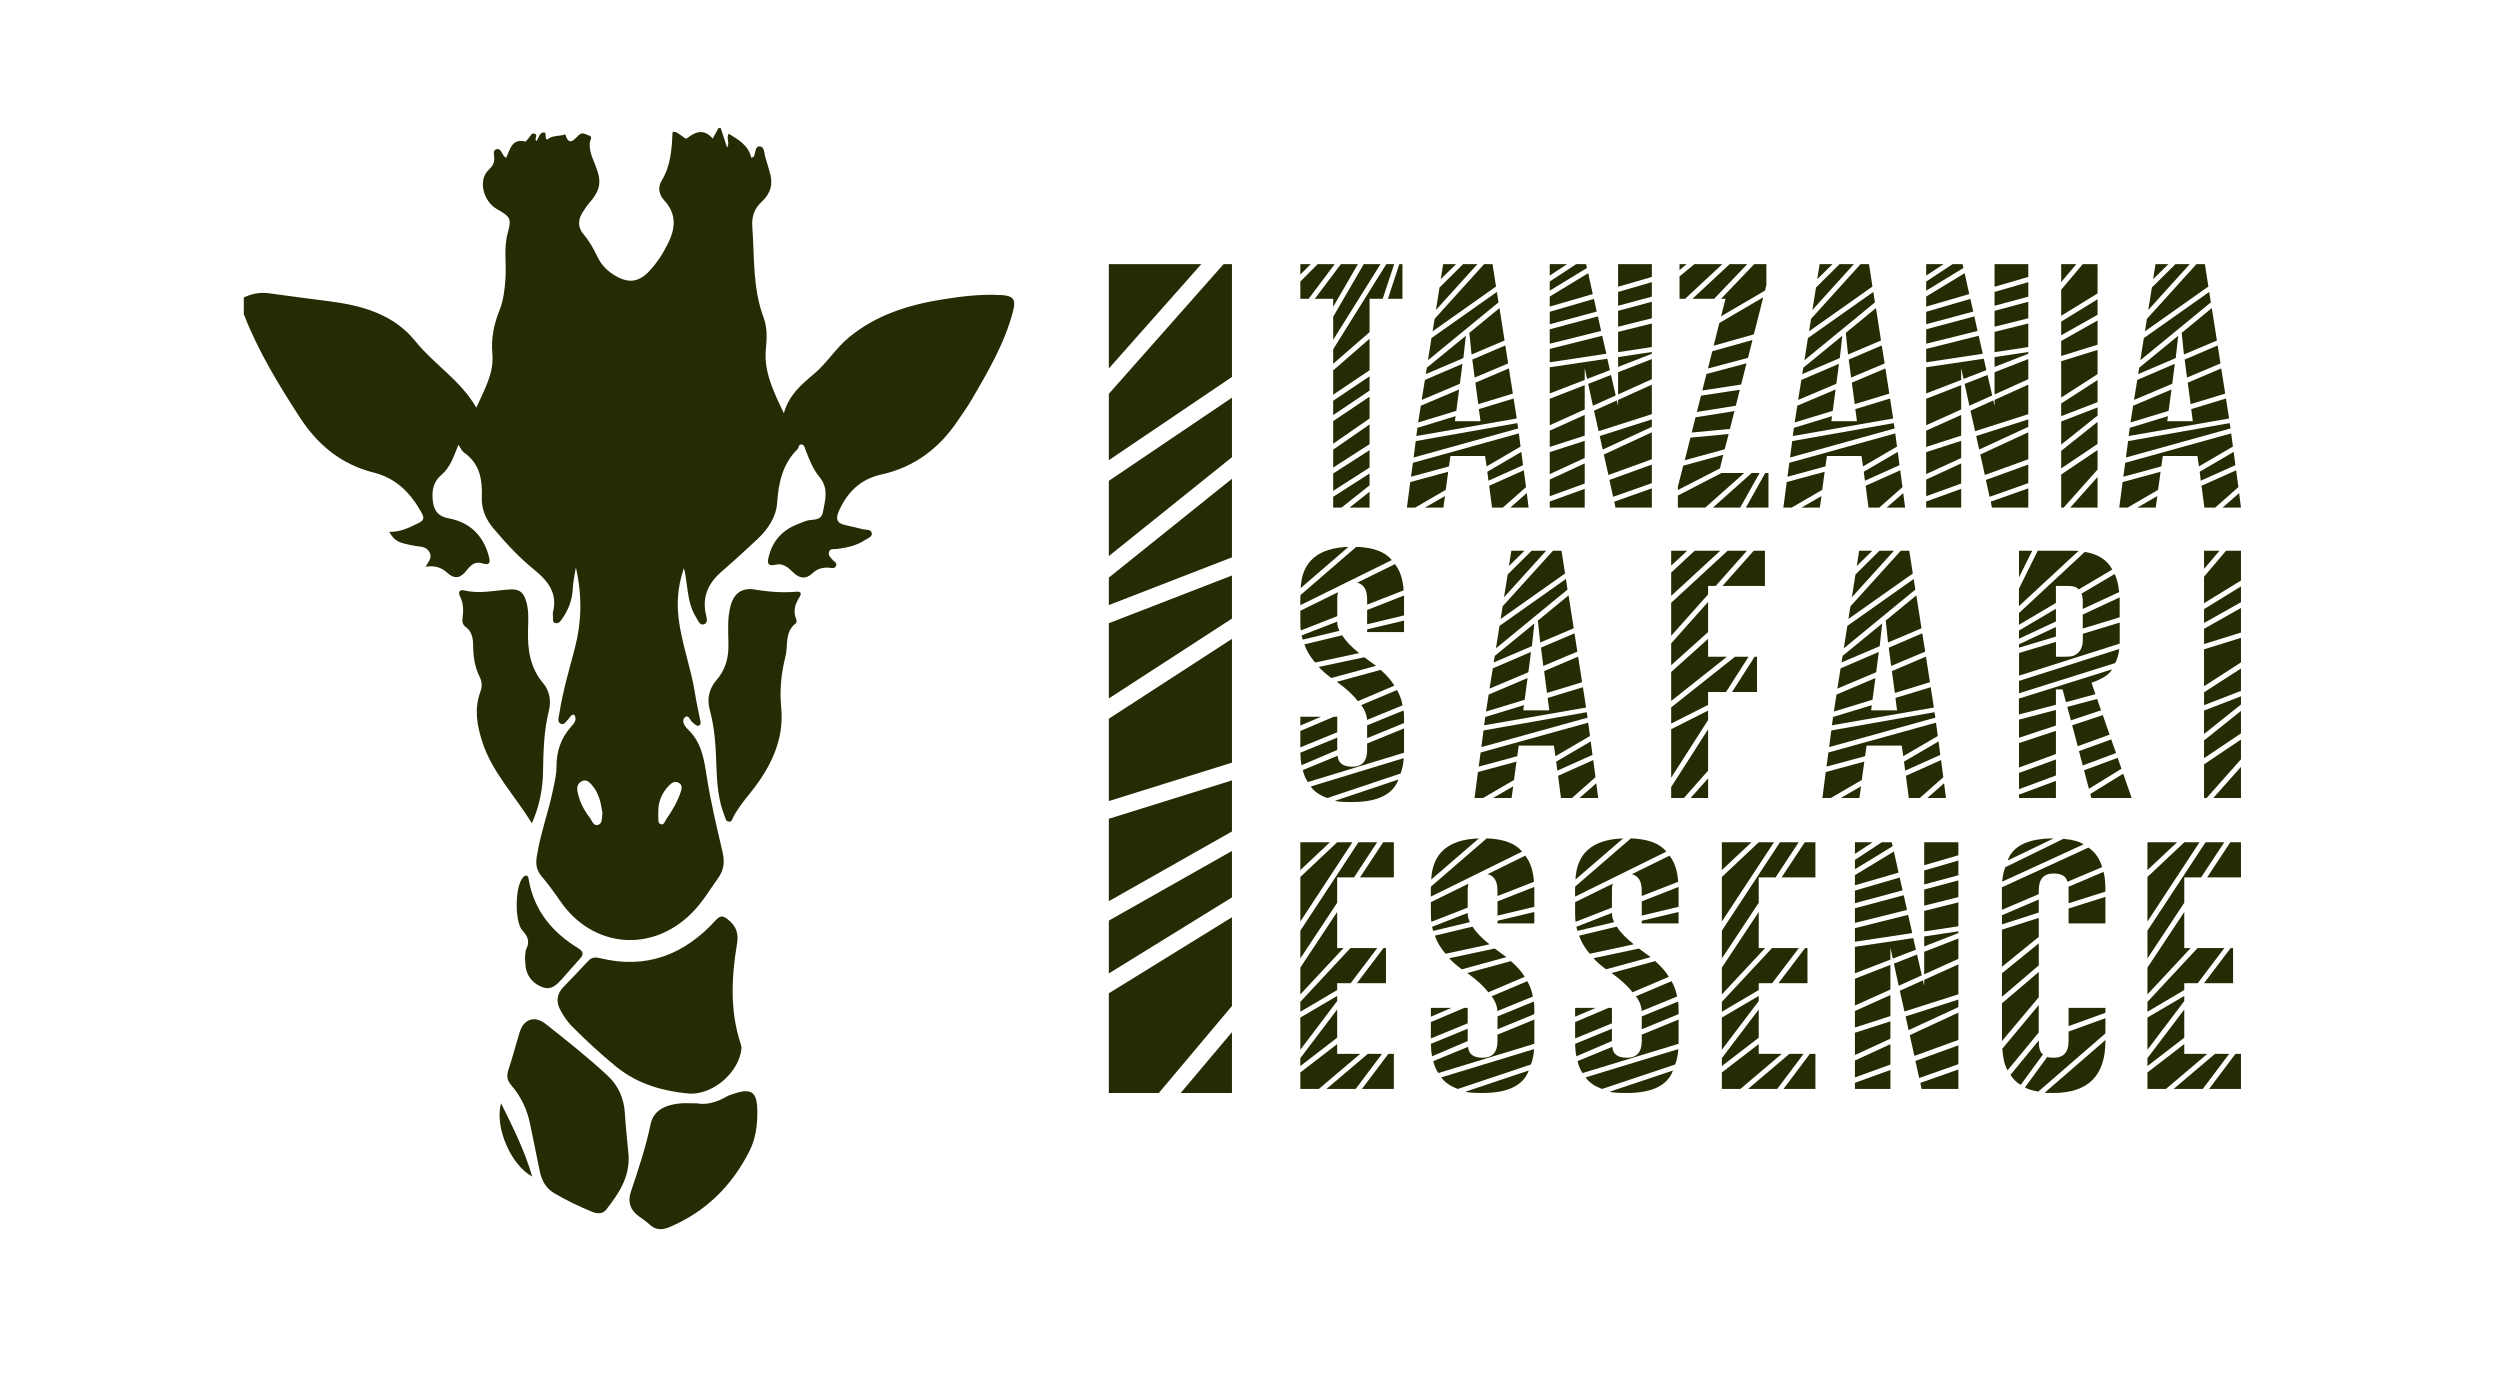 <?xml version="1.0" encoding="UTF-8"?>
<svg id="Layer_1" data-name="Layer 1" xmlns="http://www.w3.org/2000/svg" viewBox="0 0 503.12 277.37">
  <defs>
    <style>
      .cls-1 {
        fill: #242c03;
      }
    </style>
  </defs>
  <polygon class="cls-1" points="223.15 219.96 233.21 219.96 247.93 202.45 247.93 184.59 223.15 199.9 223.15 219.96"/>
  <polygon class="cls-1" points="223.15 195.9 247.93 180.6 247.93 171.25 223.15 185.27 223.15 195.9"/>
  <polygon class="cls-1" points="223.15 53.16 223.15 74.16 241.76 53.16 223.15 53.16"/>
  <polygon class="cls-1" points="223.15 181.36 247.93 167.33 247.93 157.05 223.15 164.78 223.15 181.36"/>
  <polygon class="cls-1" points="247.93 219.96 247.93 207.72 237.61 219.96 247.93 219.96"/>
  <polygon class="cls-1" points="223.15 121.77 247.93 112.16 247.93 96.35 223.15 116.24 223.15 121.77"/>
  <polygon class="cls-1" points="223.15 79.26 223.15 92.61 247.93 75.86 247.93 53.16 246.24 53.16 223.15 79.26"/>
  <polygon class="cls-1" points="223.15 111.91 247.93 92.01 247.93 80.03 223.15 96.77 223.15 111.91"/>
  <polygon class="cls-1" points="223.15 140.56 247.93 124.49 247.93 115.82 223.15 125.42 223.15 140.56"/>
  <polygon class="cls-1" points="223.15 161.21 247.93 153.48 247.93 128.57 223.15 144.64 223.15 161.21"/>
  <polygon class="cls-1" points="275.62 85.42 268.3 90.49 268.3 94.09 275.62 89.39 275.62 85.42"/>
  <polygon class="cls-1" points="275.62 79.83 268.3 84.75 268.3 89.29 275.62 84.22 275.62 79.83"/>
  <polygon class="cls-1" points="275.62 90.59 268.3 95.29 268.3 98.78 275.62 94.09 275.62 90.59"/>
  <polygon class="cls-1" points="268.3 73.21 275.62 66.84 275.62 60.13 278.27 60.13 280.57 53.16 278.99 53.16 268.3 70.29 268.3 73.21"/>
  <polygon class="cls-1" points="275.62 95.29 268.3 99.98 268.3 102.15 269.98 102.15 275.62 97.68 275.62 95.29"/>
  <polygon class="cls-1" points="275.62 98.96 271.6 102.15 275.62 102.15 275.62 98.96"/>
  <polygon class="cls-1" points="275.62 75.73 268.3 80.65 268.3 83.53 275.62 78.61 275.62 75.73"/>
  <polygon class="cls-1" points="268.6 53.16 265.18 53.16 261.69 56.66 261.69 60.13 263.36 60.13 268.6 53.16"/>
  <polygon class="cls-1" points="282.24 60.13 282.24 53.16 281.61 53.16 279.32 60.13 282.24 60.13"/>
  <polygon class="cls-1" points="261.69 53.16 261.69 55.26 263.78 53.16 261.69 53.16"/>
  <polygon class="cls-1" points="268.3 60.13 268.3 61.75 273.27 53.16 269.85 53.16 264.61 60.13 268.3 60.13"/>
  <polygon class="cls-1" points="275.62 68.17 268.3 74.54 268.3 79.43 275.62 74.51 275.62 68.17"/>
  <polygon class="cls-1" points="268.3 68.39 277.82 53.16 274.45 53.16 268.3 63.75 268.3 68.39"/>
  <polygon class="cls-1" points="295 67.57 287.16 73.99 286.93 75.29 294.5 72.06 295 67.57"/>
  <polygon class="cls-1" points="300.37 53.16 298.67 53.16 288.71 64.17 288.31 66.67 301.07 57.66 300.37 53.16"/>
  <polygon class="cls-1" points="293.65 78.38 285.93 81.65 285.43 84.87 285.41 85.02 293.08 82.68 293.65 78.38"/>
  <polygon class="cls-1" points="301.24 58.75 288.08 68.04 287.38 72.49 301.57 60.85 301.24 58.75"/>
  <polygon class="cls-1" points="294.32 73.21 286.76 76.46 286.11 80.48 293.8 77.23 294.32 73.21"/>
  <polygon class="cls-1" points="291.9 91.77 298.87 91.77 299.17 93.86 306.01 89.87 305.66 87.22 284.34 93.14 283.96 95.94 291.6 93.86 291.9 91.77"/>
  <polygon class="cls-1" points="305.36 85.15 284.91 88.77 284.49 92.07 305.54 86.22 305.36 85.15"/>
  <polygon class="cls-1" points="304.61 80.2 297.62 82.33 297.95 84.77 292.8 84.77 292.93 83.75 285.26 86.1 285.03 87.75 305.24 84.22 304.61 80.2"/>
  <polygon class="cls-1" points="307.63 102.15 307.26 99.23 303.94 102.15 307.63 102.15"/>
  <polygon class="cls-1" points="290.8 99.83 286.78 102.15 290.48 102.15 290.8 99.83"/>
  <polygon class="cls-1" points="294.45 53.16 289.7 57.86 288.98 62.38 297.32 53.16 294.45 53.16"/>
  <polygon class="cls-1" points="291.45 94.94 283.81 97.01 283.14 102.15 284.81 102.15 290.95 98.58 291.45 94.94"/>
  <polygon class="cls-1" points="299.54 96.74 306.51 93.61 306.16 90.94 299.32 94.94 299.54 96.74"/>
  <polygon class="cls-1" points="300.27 102.15 302.44 102.15 307.11 98.03 306.66 94.64 299.69 97.76 300.27 102.15"/>
  <polygon class="cls-1" points="290.43 53.16 289.95 56.18 293.03 53.16 290.43 53.16"/>
  <polygon class="cls-1" points="297.5 81.33 304.46 79.21 303.66 74.14 296.92 77.01 297.5 81.33"/>
  <polygon class="cls-1" points="296.15 71.34 302.79 68.52 301.77 62 295.7 66.99 296.15 71.34"/>
  <polygon class="cls-1" points="296.77 75.98 303.51 73.14 302.94 69.52 296.3 72.36 296.77 75.98"/>
  <polygon class="cls-1" points="318.92 77.51 311.88 80.25 311.88 85.57 318.92 82.4 318.92 77.51"/>
  <polygon class="cls-1" points="332.43 60.73 325.64 62.55 325.64 65.75 332.43 64.05 332.43 60.73"/>
  <polygon class="cls-1" points="332.43 65.1 325.64 66.79 325.64 70.87 332.43 69.84 332.43 65.1"/>
  <polygon class="cls-1" points="332.43 56.78 325.64 58.75 325.64 61.53 332.43 59.7 332.43 56.78"/>
  <polygon class="cls-1" points="332.43 72.26 325.64 74.91 325.64 79.38 332.43 76.31 332.43 72.26"/>
  <polygon class="cls-1" points="332.43 70.84 325.64 71.86 325.64 73.84 332.43 71.19 332.43 70.84"/>
  <polygon class="cls-1" points="332.43 87 322.77 91.47 323.69 95.59 332.43 92.42 332.43 87"/>
  <polygon class="cls-1" points="332.43 93.49 323.89 96.59 324.64 99.98 332.43 97.23 332.43 93.49"/>
  <polygon class="cls-1" points="332.43 53.16 325.64 53.16 325.64 57.71 332.43 55.73 332.43 53.16"/>
  <polygon class="cls-1" points="318.92 98.38 311.88 100.93 311.88 102.15 318.92 102.15 318.92 98.38"/>
  <polygon class="cls-1" points="332.43 84.4 321.94 87.75 322.54 90.47 332.43 85.9 332.43 84.4"/>
  <polygon class="cls-1" points="321.72 86.77 332.43 83.35 332.43 77.41 325.64 80.48 325.64 81.68 325.39 80.58 320.79 82.65 321.72 86.77"/>
  <polygon class="cls-1" points="332.43 102.15 332.43 98.28 324.86 100.96 325.11 102.15 332.43 102.15"/>
  <polygon class="cls-1" points="318.92 83.5 311.88 86.67 311.88 89.94 318.92 87.67 318.92 83.5"/>
  <polygon class="cls-1" points="318.92 74.09 319.4 76.26 323.99 74.49 323.47 72.19 311.88 73.91 311.88 79.18 318.92 76.46 318.92 74.09"/>
  <polygon class="cls-1" points="320.57 81.65 325.16 79.58 324.21 75.46 319.62 77.26 320.57 81.65"/>
  <polygon class="cls-1" points="318.92 88.72 311.88 90.99 311.88 95.41 318.92 92.17 318.92 88.72"/>
  <polygon class="cls-1" points="321.57 63.67 311.88 66.27 311.88 69.17 322.22 66.6 321.57 63.67"/>
  <polygon class="cls-1" points="318.92 93.26 311.88 96.51 311.88 99.86 318.92 97.31 318.92 93.26"/>
  <polygon class="cls-1" points="320.77 60.15 311.88 62.75 311.88 65.25 321.34 62.7 320.77 60.15"/>
  <polygon class="cls-1" points="319.2 53.16 317.2 53.16 311.88 56.66 311.88 58.5 319.37 53.93 319.2 53.16"/>
  <polygon class="cls-1" points="311.88 53.16 311.88 55.46 315.37 53.16 311.88 53.16"/>
  <polygon class="cls-1" points="319.62 54.98 311.88 59.68 311.88 61.7 320.54 59.18 319.62 54.98"/>
  <polygon class="cls-1" points="322.44 67.57 311.88 70.22 311.88 72.91 323.27 71.19 322.44 67.57"/>
  <polygon class="cls-1" points="351.36 102.15 355.9 102.15 355.9 95.19 355.25 95.19 351.36 102.15"/>
  <polygon class="cls-1" points="350.13 78.43 342.32 79.63 341.49 82.9 349.34 81.65 350.13 78.43"/>
  <polygon class="cls-1" points="343.72 74.16 351.78 72.01 352.68 68.42 344.59 70.69 343.72 74.16"/>
  <polygon class="cls-1" points="351.01 95.19 346.44 95.19 337.67 99.73 337.67 102.15 343.19 102.15 351.01 95.19"/>
  <polygon class="cls-1" points="339.05 92.62 347.09 90.42 347.89 87.35 340.2 88.07 339.05 92.62"/>
  <polygon class="cls-1" points="349.06 82.73 341.22 83.98 340.45 87.05 348.14 86.32 349.06 82.73"/>
  <polygon class="cls-1" points="354.85 59.83 346.01 65 344.87 69.57 352.96 67.29 354.85 59.83"/>
  <polygon class="cls-1" points="346.61 53.16 341 53.16 338 55.63 338 60.13 339.12 60.13 346.61 53.16"/>
  <polygon class="cls-1" points="338 53.16 338 54.36 339.42 53.16 338 53.16"/>
  <polygon class="cls-1" points="346.81 91.52 338.75 93.71 337.67 97.93 337.67 98.61 346.14 94.26 346.81 91.52"/>
  <polygon class="cls-1" points="350.21 102.15 354.11 95.19 352.53 95.19 344.72 102.15 350.21 102.15"/>
  <polygon class="cls-1" points="347.26 60.13 346.36 63.65 355.2 58.48 355.48 57.38 355.48 53.16 353.03 53.16 346.36 60.13 347.26 60.13"/>
  <polygon class="cls-1" points="344.97 60.13 351.63 53.16 348.09 53.16 340.6 60.13 344.97 60.13"/>
  <polygon class="cls-1" points="351.48 73.11 343.42 75.26 342.59 78.58 350.41 77.38 351.48 73.11"/>
  <polygon class="cls-1" points="380.37 80.2 373.38 82.33 373.71 84.77 368.56 84.77 368.69 83.75 361.02 86.1 360.8 87.75 381 84.22 380.37 80.2"/>
  <polygon class="cls-1" points="381.12 85.15 360.67 88.77 360.25 92.07 381.3 86.22 381.12 85.15"/>
  <polygon class="cls-1" points="367.66 91.77 374.63 91.77 374.93 93.86 381.77 89.87 381.42 87.22 360.1 93.14 359.72 95.94 367.36 93.86 367.66 91.77"/>
  <polygon class="cls-1" points="369.41 78.38 361.7 81.65 361.2 84.87 361.17 85.02 368.84 82.68 369.41 78.38"/>
  <polygon class="cls-1" points="359.57 97.01 358.9 102.15 360.57 102.15 366.72 98.58 367.21 94.94 359.57 97.01"/>
  <polygon class="cls-1" points="370.09 73.21 362.52 76.46 361.87 80.48 369.56 77.23 370.09 73.21"/>
  <polygon class="cls-1" points="366.24 102.15 366.57 99.83 362.55 102.15 366.24 102.15"/>
  <polygon class="cls-1" points="383.4 102.15 383.02 99.23 379.7 102.15 383.4 102.15"/>
  <polygon class="cls-1" points="375.31 96.74 382.27 93.61 381.92 90.94 375.08 94.94 375.31 96.74"/>
  <polygon class="cls-1" points="376.03 102.15 378.2 102.15 382.87 98.03 382.42 94.64 375.46 97.76 376.03 102.15"/>
  <polygon class="cls-1" points="372.53 75.98 379.28 73.14 378.7 69.52 372.06 72.36 372.53 75.98"/>
  <polygon class="cls-1" points="371.91 71.34 378.55 68.52 377.53 62 371.46 66.99 371.91 71.34"/>
  <polygon class="cls-1" points="366.19 53.16 365.72 56.18 368.79 53.16 366.19 53.16"/>
  <polygon class="cls-1" points="373.26 81.33 380.22 79.21 379.43 74.14 372.68 77.01 373.26 81.33"/>
  <polygon class="cls-1" points="370.21 53.16 365.47 57.86 364.74 62.38 373.08 53.16 370.21 53.16"/>
  <polygon class="cls-1" points="376.13 53.16 374.43 53.16 364.47 64.17 364.07 66.67 376.83 57.66 376.13 53.16"/>
  <polygon class="cls-1" points="377 58.75 363.84 68.04 363.14 72.49 377.33 60.85 377 58.75"/>
  <polygon class="cls-1" points="370.76 67.57 362.92 73.99 362.69 75.29 370.26 72.06 370.76 67.57"/>
  <polygon class="cls-1" points="387.64 102.15 394.68 102.15 394.68 98.38 387.64 100.93 387.64 102.15"/>
  <polygon class="cls-1" points="387.64 99.86 394.68 97.31 394.68 93.26 387.64 96.51 387.64 99.86"/>
  <polygon class="cls-1" points="387.64 89.94 394.68 87.67 394.68 83.5 387.64 86.67 387.64 89.94"/>
  <polygon class="cls-1" points="399.98 75.46 395.38 77.26 396.33 81.65 400.93 79.58 399.98 75.46"/>
  <polygon class="cls-1" points="387.64 95.41 394.68 92.17 394.68 88.72 387.64 90.99 387.64 95.41"/>
  <polygon class="cls-1" points="399.23 72.19 387.64 73.91 387.64 79.18 394.68 76.46 394.68 74.09 395.16 76.26 399.75 74.49 399.23 72.19"/>
  <polygon class="cls-1" points="408.19 93.49 399.65 96.59 400.4 99.98 408.19 97.23 408.19 93.49"/>
  <polygon class="cls-1" points="408.19 98.28 400.63 100.96 400.88 102.15 408.19 102.15 408.19 98.28"/>
  <polygon class="cls-1" points="408.19 87 398.53 91.47 399.45 95.59 408.19 92.42 408.19 87"/>
  <polygon class="cls-1" points="408.19 84.4 397.7 87.75 398.3 90.47 408.19 85.9 408.19 84.4"/>
  <polygon class="cls-1" points="408.19 77.41 401.4 80.48 401.4 81.68 401.15 80.58 396.56 82.65 397.48 86.77 408.19 83.35 408.19 77.41"/>
  <polygon class="cls-1" points="387.64 85.57 394.68 82.4 394.68 77.51 387.64 80.25 387.64 85.57"/>
  <polygon class="cls-1" points="408.19 70.84 401.4 71.86 401.4 73.84 408.19 71.19 408.19 70.84"/>
  <polygon class="cls-1" points="408.19 60.73 401.4 62.55 401.4 65.75 408.19 64.05 408.19 60.73"/>
  <polygon class="cls-1" points="408.19 65.1 401.4 66.79 401.4 70.87 408.19 69.84 408.19 65.1"/>
  <polygon class="cls-1" points="408.19 56.78 401.4 58.75 401.4 61.53 408.19 59.7 408.19 56.78"/>
  <polygon class="cls-1" points="408.19 53.16 401.4 53.16 401.4 57.71 408.19 55.73 408.19 53.16"/>
  <polygon class="cls-1" points="397.33 63.67 387.64 66.27 387.64 69.17 397.98 66.6 397.33 63.67"/>
  <polygon class="cls-1" points="387.64 53.16 387.64 55.46 391.14 53.16 387.64 53.16"/>
  <polygon class="cls-1" points="398.2 67.57 387.64 70.22 387.64 72.91 399.03 71.19 398.2 67.57"/>
  <polygon class="cls-1" points="396.53 60.15 387.64 62.75 387.64 65.25 397.11 62.7 396.53 60.15"/>
  <polygon class="cls-1" points="395.38 54.98 387.64 59.68 387.64 61.7 396.31 59.18 395.38 54.98"/>
  <polygon class="cls-1" points="394.96 53.16 392.96 53.16 387.64 56.66 387.64 58.5 395.13 53.93 394.96 53.16"/>
  <polygon class="cls-1" points="408.19 72.26 401.4 74.91 401.4 79.38 408.19 76.31 408.19 72.26"/>
  <polygon class="cls-1" points="422.13 82 414.81 84.82 414.81 89.47 422.13 83.63 422.13 82"/>
  <polygon class="cls-1" points="422.13 84.9 414.81 90.74 414.81 94.26 422.13 89.34 422.13 84.9"/>
  <polygon class="cls-1" points="422.13 76.48 414.81 81.2 414.81 83.75 422.13 80.93 422.13 76.48"/>
  <polygon class="cls-1" points="422.13 94.49 422.13 90.57 414.81 95.49 414.81 102.15 415.31 102.15 422.13 94.49"/>
  <polygon class="cls-1" points="422.13 60.23 414.81 64.72 414.81 67.47 422.13 63.35 422.13 60.23"/>
  <polygon class="cls-1" points="422.13 64.5 414.81 68.62 414.81 71.64 422.13 69.37 422.13 64.5"/>
  <polygon class="cls-1" points="422.13 70.42 414.81 72.69 414.81 80 422.13 75.29 422.13 70.42"/>
  <polygon class="cls-1" points="422.13 53.16 419.15 53.16 414.81 58.3 414.81 63.55 422.13 59.05 422.13 53.16"/>
  <polygon class="cls-1" points="414.81 53.16 414.81 56.76 417.86 53.16 414.81 53.16"/>
  <polygon class="cls-1" points="416.63 102.15 422.13 102.15 422.13 95.99 416.63 102.15"/>
  <polygon class="cls-1" points="434.16 99.83 430.14 102.15 433.84 102.15 434.16 99.83"/>
  <polygon class="cls-1" points="437.81 53.16 433.06 57.86 432.34 62.38 440.68 53.16 437.81 53.16"/>
  <polygon class="cls-1" points="434.31 98.58 434.81 94.94 427.17 97.01 426.5 102.15 428.17 102.15 434.31 98.58"/>
  <polygon class="cls-1" points="448.72 85.15 428.27 88.77 427.84 92.07 448.9 86.22 448.72 85.15"/>
  <polygon class="cls-1" points="435.26 91.77 442.23 91.77 442.53 93.86 449.37 89.87 449.02 87.22 427.69 93.14 427.32 95.94 434.96 93.86 435.26 91.77"/>
  <polygon class="cls-1" points="447.97 80.2 440.98 82.33 441.3 84.77 436.16 84.77 436.29 83.75 428.62 86.1 428.39 87.75 448.6 84.22 447.97 80.2"/>
  <polygon class="cls-1" points="444.6 58.75 431.44 68.04 430.74 72.49 444.93 60.85 444.6 58.75"/>
  <polygon class="cls-1" points="437.68 73.21 430.12 76.46 429.47 80.48 437.16 77.23 437.68 73.21"/>
  <polygon class="cls-1" points="443.73 53.16 442.03 53.16 432.06 64.17 431.67 66.67 444.43 57.66 443.73 53.16"/>
  <polygon class="cls-1" points="438.36 67.57 430.52 73.99 430.29 75.29 437.86 72.06 438.36 67.57"/>
  <polygon class="cls-1" points="437.01 78.38 429.29 81.65 428.79 84.87 428.77 85.02 436.43 82.68 437.01 78.38"/>
  <polygon class="cls-1" points="442.9 96.74 449.87 93.61 449.52 90.94 442.68 94.94 442.9 96.74"/>
  <polygon class="cls-1" points="440.85 81.33 447.82 79.21 447.02 74.14 440.28 77.01 440.85 81.33"/>
  <polygon class="cls-1" points="439.51 71.34 446.15 68.52 445.12 62 439.06 66.99 439.51 71.34"/>
  <polygon class="cls-1" points="433.79 53.16 433.31 56.18 436.38 53.16 433.79 53.16"/>
  <polygon class="cls-1" points="443.63 102.15 445.8 102.15 450.47 98.03 450.02 94.64 443.05 97.76 443.63 102.15"/>
  <polygon class="cls-1" points="450.99 102.15 450.62 99.23 447.3 102.15 450.99 102.15"/>
  <polygon class="cls-1" points="440.13 75.98 446.87 73.14 446.3 69.52 439.66 72.36 440.13 75.98"/>
  <path class="cls-1" d="M269.12,124v-3.5c0-.49,.05-.93,.15-1.32l-7.58,3.73v2.26c0,.78,.03,1.34,.1,1.7l7.33-2.87Z"/>
  <path class="cls-1" d="M275.13,145.96v2.59l7.43-3.04v-.86c0-.78-.03-1.34-.1-1.67l-7.33,2.99Z"/>
  <path class="cls-1" d="M272.13,161.41c5.09,0,8.19-1.51,9.31-4.54l-12.78,4.29c.46,.17,1.61,.25,3.47,.25Z"/>
  <polygon class="cls-1" points="275.13 127.2 282.56 127.2 282.56 124.89 275.13 126.66 275.13 127.2"/>
  <path class="cls-1" d="M267.14,160.6l14.73-4.94c.37-1.01,.58-2.05,.63-3.09l-18.72,5.71c.66,.98,1.78,1.76,3.35,2.33Z"/>
  <polygon class="cls-1" points="275.13 125.63 282.56 123.85 282.56 119.84 275.13 122.76 275.13 125.63"/>
  <polygon class="cls-1" points="269.12 144.24 268.43 144.24 261.69 147.1 261.69 150.4 269.12 147.36 269.12 144.24"/>
  <polygon class="cls-1" points="261.69 144.24 261.69 146.01 265.85 144.24 261.69 144.24"/>
  <path class="cls-1" d="M275.13,150.93c0,2.25-1,3.37-2.99,3.37-1.86,0-2.84-.74-2.94-2.21l-7.02,2.89c.22,.93,.56,1.73,1.01,2.41l19.37-5.91v-4.89l-7.43,3.04v1.29Z"/>
  <path class="cls-1" d="M269.12,150.93v-2.49l-7.43,3.04c.02,1.03,.1,1.87,.25,2.51l7.18-3.07Z"/>
  <path class="cls-1" d="M261.76,118.35l9.61-8.29c-6.15,.2-9.36,2.97-9.61,8.29Z"/>
  <path class="cls-1" d="M272.95,110.05l-11.23,9.71c-.02,.17-.03,.41-.03,.74v1.29l18.41-9.08c-1.35-1.66-3.74-2.55-7.15-2.66Z"/>
  <path class="cls-1" d="M277.84,134.81l-8.8,2.41c1.88,1.35,3.29,2.65,4.24,3.88l7.33-3.12c-.61-1.03-1.53-2.09-2.76-3.17Z"/>
  <path class="cls-1" d="M275.13,144.87l7.13-2.92c-.19-1.1-.56-2.13-1.12-3.09l-7.2,3.04c.79,1.03,1.19,2.15,1.19,3.35v-.38Z"/>
  <path class="cls-1" d="M282.48,118.8c-.15-2.25-.74-4.01-1.75-5.27l-7.58,3.73c1.32,.36,1.98,1.44,1.98,3.25v1.17l7.35-2.87Z"/>
  <path class="cls-1" d="M273.53,131.43c-1.57-1.23-2.71-2.43-3.42-3.58l-7.61,1.83c.41,1.22,1.12,2.43,2.16,3.65l8.88-1.9Z"/>
  <path class="cls-1" d="M274.57,132.27l-9.18,1.95c.54,.62,1.39,1.37,2.54,2.23l9-2.46c-.09-.07-.46-.34-1.12-.81-.51-.36-.92-.66-1.24-.91Z"/>
  <path class="cls-1" d="M269.12,125.09l-7.18,2.79c.05,.3,.13,.58,.23,.84l7.4-1.78c-.3-.49-.46-1.13-.46-1.93v.08Z"/>
  <polygon class="cls-1" points="312.52 110.84 302.4 122.02 302 124.56 314.96 115.41 314.25 110.84 312.52 110.84"/>
  <polygon class="cls-1" points="309.5 124.89 309.96 129.3 316.71 126.44 315.67 119.82 309.5 124.89"/>
  <polygon class="cls-1" points="310.11 130.34 310.59 134.02 317.44 131.13 316.86 127.45 310.11 130.34"/>
  <polygon class="cls-1" points="301.06 130.47 315.46 118.65 315.13 116.52 301.77 125.96 301.06 130.47"/>
  <polygon class="cls-1" points="318.4 137.29 317.59 132.14 310.75 135.06 311.33 139.45 318.4 137.29"/>
  <polygon class="cls-1" points="319.62 145.43 297.97 151.44 297.59 154.28 305.34 152.18 305.65 150.05 312.72 150.05 313.03 152.18 319.98 148.12 319.62 145.43"/>
  <polygon class="cls-1" points="321.25 157.63 317.87 160.6 321.63 160.6 321.25 157.63"/>
  <polygon class="cls-1" points="320.64 152.96 313.56 156.13 314.14 160.6 316.35 160.6 321.09 156.41 320.64 152.96"/>
  <polygon class="cls-1" points="296.75 160.6 298.45 160.6 304.69 156.97 305.19 153.27 297.43 155.37 296.75 160.6"/>
  <polygon class="cls-1" points="320.13 149.21 313.18 153.27 313.41 155.09 320.48 151.92 320.13 149.21"/>
  <polygon class="cls-1" points="298.68 145.96 319.19 142.39 318.56 138.3 311.46 140.46 311.79 142.95 306.56 142.95 306.69 141.91 298.9 144.29 298.68 145.96"/>
  <polygon class="cls-1" points="300.45 160.6 304.2 160.6 304.53 158.24 300.45 160.6"/>
  <polygon class="cls-1" points="302.68 120.2 311.15 110.84 308.24 110.84 303.42 115.61 302.68 120.2"/>
  <polygon class="cls-1" points="303.67 113.91 306.79 110.84 304.15 110.84 303.67 113.91"/>
  <polygon class="cls-1" points="300.6 133.31 308.29 130.04 308.79 125.47 300.83 131.99 300.6 133.31"/>
  <polygon class="cls-1" points="299.08 143.05 299.06 143.2 306.84 140.82 307.42 136.45 299.59 139.78 299.08 143.05"/>
  <polygon class="cls-1" points="299.77 138.58 307.58 135.29 308.11 131.2 300.43 134.5 299.77 138.58"/>
  <polygon class="cls-1" points="298.12 150.35 319.5 144.42 319.32 143.33 298.55 147 298.12 150.35"/>
  <polygon class="cls-1" points="351.89 132.17 349.16 132.17 336.32 142.36 336.32 145.61 343.75 141.86 343.75 139.27 347.35 139.27 351.89 132.17"/>
  <polygon class="cls-1" points="336.32 156.51 343.75 144.9 343.75 143 336.32 146.75 336.32 156.51"/>
  <polygon class="cls-1" points="336.32 160.6 338.88 160.6 343.75 155.09 343.75 146.77 336.32 158.39 336.32 160.6"/>
  <polygon class="cls-1" points="336.32 110.84 336.32 113.83 339.54 110.84 336.32 110.84"/>
  <polygon class="cls-1" points="341.04 110.84 336.32 115.23 336.32 119.92 346.19 110.84 341.04 110.84"/>
  <polygon class="cls-1" points="355.19 110.84 352.93 110.84 346.64 117.92 355.19 117.92 355.19 110.84"/>
  <polygon class="cls-1" points="343.75 121.14 336.32 129.48 336.32 133.87 343.75 127.2 343.75 121.14"/>
  <polygon class="cls-1" points="343.75 160.6 343.75 156.64 340.23 160.6 343.75 160.6"/>
  <polygon class="cls-1" points="343.75 117.92 345.28 117.92 351.56 110.84 347.68 110.84 336.32 121.31 336.32 127.96 343.75 119.62 343.75 117.92"/>
  <polygon class="cls-1" points="343.75 132.17 343.75 128.57 336.32 135.24 336.32 141.07 347.53 132.17 343.75 132.17"/>
  <polygon class="cls-1" points="353.59 139.27 353.59 132.17 353.11 132.17 348.57 139.27 353.59 139.27"/>
  <polygon class="cls-1" points="367.96 151.44 367.58 154.28 375.34 152.18 375.65 150.05 382.72 150.05 383.03 152.18 389.97 148.12 389.62 145.43 367.96 151.44"/>
  <polygon class="cls-1" points="383.18 153.27 383.41 155.09 390.48 151.92 390.13 149.21 383.18 153.27"/>
  <polygon class="cls-1" points="380.59 134.02 387.44 131.13 386.85 127.45 380.11 130.34 380.59 134.02"/>
  <polygon class="cls-1" points="372.4 122.02 371.99 124.56 384.95 115.41 384.24 110.84 382.52 110.84 372.4 122.02"/>
  <polygon class="cls-1" points="371.06 130.47 385.46 118.65 385.13 116.52 371.77 125.96 371.06 130.47"/>
  <polygon class="cls-1" points="369.08 143.05 369.05 143.2 376.84 140.82 377.42 136.45 369.59 139.78 369.08 143.05"/>
  <polygon class="cls-1" points="379.96 129.3 386.7 126.44 385.66 119.82 379.5 124.89 379.96 129.3"/>
  <polygon class="cls-1" points="372.68 120.2 381.15 110.84 378.23 110.84 373.41 115.61 372.68 120.2"/>
  <polygon class="cls-1" points="373.67 113.91 376.79 110.84 374.15 110.84 373.67 113.91"/>
  <polygon class="cls-1" points="369.76 138.58 377.57 135.29 378.11 131.2 370.42 134.5 369.76 138.58"/>
  <polygon class="cls-1" points="375.19 153.27 367.43 155.37 366.75 160.6 368.44 160.6 374.68 156.97 375.19 153.27"/>
  <polygon class="cls-1" points="378.79 125.47 370.83 131.99 370.6 133.31 378.28 130.04 378.79 125.47"/>
  <polygon class="cls-1" points="368.55 147 368.11 150.35 389.49 144.42 389.31 143.33 368.55 147"/>
  <polygon class="cls-1" points="374.53 158.24 370.45 160.6 374.2 160.6 374.53 158.24"/>
  <polygon class="cls-1" points="381.45 140.46 381.78 142.95 376.56 142.95 376.69 141.91 368.9 144.29 368.67 145.96 389.19 142.39 388.55 138.3 381.45 140.46"/>
  <polygon class="cls-1" points="380.74 135.06 381.33 139.45 388.4 137.29 387.59 132.14 380.74 135.06"/>
  <polygon class="cls-1" points="383.56 156.13 384.14 160.6 386.35 160.6 391.09 156.41 390.63 152.96 383.56 156.13"/>
  <polygon class="cls-1" points="391.24 157.63 387.87 160.6 391.62 160.6 391.24 157.63"/>
  <polygon class="cls-1" points="416.03 142.26 416.77 144.97 422.83 142.95 422.04 140.66 416.03 142.26"/>
  <path class="cls-1" d="M419.15,121.31v1.24l7.33-3.4c-.15-1.51-.46-2.71-.91-3.63l-6.69,3.96c.19,.27,.28,.88,.28,1.83Z"/>
  <polygon class="cls-1" points="420.67 159.78 420.88 160.6 428.99 160.6 427.29 155.7 420.67 159.78"/>
  <polygon class="cls-1" points="424.55 147.84 423.18 143.91 417.02 145.96 418.14 150.17 424.55 147.84"/>
  <polygon class="cls-1" points="406.32 148.47 413.75 146.01 413.75 142.87 406.32 144.82 406.32 148.47"/>
  <path class="cls-1" d="M406.32,143.78l7.43-1.95v-3.07h1.34l.68,2.54,5.93-1.6-.79-2.28c2.27-.83,3.64-1.73,4.13-2.71l-18.74,5.88v3.2Z"/>
  <polygon class="cls-1" points="426.58 120.22 419.15 123.67 419.15 126.49 426.58 124.23 426.58 120.22"/>
  <polygon class="cls-1" points="413.75 122.51 406.32 126.89 406.32 128.54 413.75 125.07 413.75 122.51"/>
  <polygon class="cls-1" points="406.32 130.34 413.75 128.11 413.75 126.18 406.32 129.66 406.32 130.34"/>
  <path class="cls-1" d="M406.32,139.52l19.37-6.09c.46-.91,.72-1.85,.79-2.82l-20.16,6.42v2.49Z"/>
  <polygon class="cls-1" points="406.32 154.46 413.75 151.75 413.75 147.08 406.32 149.54 406.32 154.46"/>
  <path class="cls-1" d="M406.32,135.97l20.24-6.44c.02-.12,.03-.36,.03-.74v-3.5l-7.43,2.26v1.24c0,1.62-.64,2.69-1.93,3.2-.32,.12-.97,.18-1.95,.18h-1.52v-2.99l-7.43,2.23v4.56Z"/>
  <polygon class="cls-1" points="425.85 151.54 424.88 148.8 418.39 151.16 419.15 154.05 425.85 151.54"/>
  <polygon class="cls-1" points="406.32 160.6 413.75 160.6 413.75 157.15 406.32 159.91 406.32 160.6"/>
  <polygon class="cls-1" points="406.32 158.82 413.75 156.06 413.75 152.84 406.32 155.55 406.32 158.82"/>
  <polygon class="cls-1" points="406.32 116.19 408.98 110.84 406.32 110.84 406.32 116.19"/>
  <path class="cls-1" d="M406.32,121.97l11.99-11.11c-.09-.02-.56-.03-1.42-.03h-6.8l-3.78,7.63v3.5Z"/>
  <path class="cls-1" d="M406.32,123.37v2.36l7.43-4.39v-3.42h2.41c1.12,0,1.83,.24,2.16,.71l6.77-4.01c-1.01-1.93-2.86-3.11-5.53-3.55l-13.24,12.3Z"/>
  <polygon class="cls-1" points="426.18 152.51 419.41 155.02 420.39 158.74 426.94 154.71 426.18 152.51"/>
  <polygon class="cls-1" points="443.56 116.06 443.56 121.39 450.99 116.83 450.99 110.84 447.98 110.84 443.56 116.06"/>
  <polygon class="cls-1" points="443.56 152.58 450.99 147.59 450.99 143.07 443.56 149.01 443.56 152.58"/>
  <polygon class="cls-1" points="443.56 114.49 446.66 110.84 443.56 110.84 443.56 114.49"/>
  <polygon class="cls-1" points="443.56 141.91 450.99 139.04 450.99 134.53 443.56 139.32 443.56 141.91"/>
  <polygon class="cls-1" points="443.56 147.71 450.99 141.78 450.99 140.13 443.56 143 443.56 147.71"/>
  <polygon class="cls-1" points="450.99 160.6 450.99 154.33 445.41 160.6 450.99 160.6"/>
  <polygon class="cls-1" points="443.56 160.6 444.07 160.6 450.99 152.81 450.99 148.83 443.56 153.82 443.56 160.6"/>
  <polygon class="cls-1" points="443.56 125.37 450.99 121.19 450.99 118.02 443.56 122.58 443.56 125.37"/>
  <polygon class="cls-1" points="443.56 138.1 450.99 133.31 450.99 128.36 443.56 130.67 443.56 138.1"/>
  <polygon class="cls-1" points="443.56 129.61 450.99 127.3 450.99 122.35 443.56 126.54 443.56 129.61"/>
  <polygon class="cls-1" points="273.7 176.57 280.51 176.57 280.51 169.51 278.36 169.51 273.7 176.57"/>
  <polygon class="cls-1" points="269.1 203.16 261.69 212.95 261.69 214.54 269.1 208.83 269.1 203.16"/>
  <polygon class="cls-1" points="269.1 212.09 269.1 210.12 261.69 215.83 261.69 219.15 265.41 219.15 273.73 212.09 269.1 212.09"/>
  <polygon class="cls-1" points="269.1 197.87 271.81 197.87 277.17 190.79 271.78 190.79 261.69 201.62 261.69 203.61 269.1 199.24 269.1 197.87"/>
  <polygon class="cls-1" points="278.92 190.79 278.43 190.79 273.07 197.87 278.92 197.87 278.92 190.79"/>
  <polygon class="cls-1" points="269.1 200.43 261.69 204.78 261.69 211.26 269.1 201.46 269.1 200.43"/>
  <polygon class="cls-1" points="274.08 219.15 280.51 219.15 280.51 212.09 279.4 212.09 274.08 219.15"/>
  <polygon class="cls-1" points="269.1 176.57 272.49 176.57 277.14 169.51 273.38 169.51 261.69 187.3 261.69 192.89 269.1 181.68 269.1 176.57"/>
  <polygon class="cls-1" points="261.69 169.51 261.69 175.1 267.63 169.51 261.69 169.51"/>
  <polygon class="cls-1" points="269.1 169.51 261.69 176.49 261.69 185.45 272.16 169.51 269.1 169.51"/>
  <polygon class="cls-1" points="269.1 190.79 269.1 183.53 261.69 194.73 261.69 200.12 270.39 190.79 269.1 190.79"/>
  <polygon class="cls-1" points="275.27 212.09 266.95 219.15 272.82 219.15 278.13 212.09 275.27 212.09"/>
  <path class="cls-1" d="M295.37,183.73l-7.16,2.78c.05,.3,.13,.58,.23,.83l7.39-1.77c-.3-.49-.46-1.13-.46-1.92v.08Z"/>
  <path class="cls-1" d="M299.77,190.05c-1.57-1.23-2.71-2.42-3.42-3.57l-7.59,1.82c.4,1.21,1.12,2.43,2.15,3.64l8.85-1.9Z"/>
  <polygon class="cls-1" points="287.96 208.98 295.37 205.94 295.37 202.83 294.69 202.83 287.96 205.69 287.96 208.98"/>
  <polygon class="cls-1" points="287.96 204.6 292.11 202.83 287.96 202.83 287.96 204.6"/>
  <polygon class="cls-1" points="301.37 184.26 308.78 182.49 308.78 178.49 301.37 181.4 301.37 184.26"/>
  <path class="cls-1" d="M300.81,190.89l-9.16,1.95c.54,.63,1.38,1.37,2.53,2.23l8.98-2.45c-.08-.07-.46-.34-1.11-.81-.51-.35-.92-.66-1.24-.91Z"/>
  <polygon class="cls-1" points="301.37 185.83 308.78 185.83 308.78 183.53 301.37 185.3 301.37 185.83"/>
  <path class="cls-1" d="M288.03,177l9.59-8.27c-6.14,.2-9.34,2.96-9.59,8.27Z"/>
  <path class="cls-1" d="M299.19,168.73l-11.21,9.69c-.02,.17-.03,.41-.03,.73v1.29l18.37-9.06c-1.35-1.65-3.73-2.54-7.13-2.66Z"/>
  <path class="cls-1" d="M287.96,183.81c0,.78,.03,1.34,.1,1.7l7.31-2.86v-3.49c0-.49,.05-.93,.15-1.32l-7.56,3.72v2.25Z"/>
  <path class="cls-1" d="M301.37,209.51c0,2.24-1,3.36-2.99,3.36-1.86,0-2.83-.73-2.93-2.2l-7.01,2.88c.22,.93,.56,1.73,1.01,2.4l19.33-5.89v-4.88l-7.41,3.04v1.29Z"/>
  <path class="cls-1" d="M301.37,204.55v2.58l7.41-3.04v-.86c0-.78-.03-1.33-.1-1.67l-7.31,2.99Z"/>
  <path class="cls-1" d="M293.4,219.15l14.7-4.93c.37-1.01,.58-2.04,.63-3.09l-18.67,5.69c.66,.98,1.77,1.75,3.34,2.33Z"/>
  <path class="cls-1" d="M308.7,177.46c-.15-2.24-.73-4-1.75-5.26l-7.56,3.72c1.32,.35,1.97,1.44,1.97,3.24v1.16l7.34-2.86Z"/>
  <path class="cls-1" d="M301.37,203.46l7.11-2.91c-.19-1.09-.56-2.13-1.11-3.09l-7.19,3.04c.79,1.03,1.19,2.14,1.19,3.34v-.38Z"/>
  <path class="cls-1" d="M304.07,193.42l-8.78,2.4c1.87,1.35,3.28,2.64,4.23,3.87l7.31-3.11c-.61-1.03-1.53-2.08-2.76-3.16Z"/>
  <path class="cls-1" d="M295.37,207.03l-7.41,3.04c.02,1.03,.1,1.87,.25,2.5l7.16-3.06v-2.48Z"/>
  <path class="cls-1" d="M298.38,219.96c5.08,0,8.17-1.51,9.28-4.53l-12.75,4.28c.46,.17,1.61,.25,3.47,.25Z"/>
  <path class="cls-1" d="M329.84,190.89l-9.16,1.95c.54,.63,1.38,1.37,2.53,2.23l8.98-2.45c-.08-.07-.46-.34-1.11-.81-.51-.35-.92-.66-1.24-.91Z"/>
  <path class="cls-1" d="M324.4,207.03l-7.41,3.04c.02,1.03,.1,1.87,.25,2.5l7.16-3.06v-2.48Z"/>
  <polygon class="cls-1" points="316.99 204.6 321.14 202.83 316.99 202.83 316.99 204.6"/>
  <polygon class="cls-1" points="316.99 208.98 324.4 205.94 324.4 202.83 323.72 202.83 316.99 205.69 316.99 208.98"/>
  <path class="cls-1" d="M330.4,209.51c0,2.24-1,3.36-2.99,3.36-1.86,0-2.83-.73-2.93-2.2l-7.01,2.88c.22,.93,.56,1.73,1.01,2.4l19.33-5.89v-4.88l-7.41,3.04v1.29Z"/>
  <polygon class="cls-1" points="330.4 184.26 337.81 182.49 337.81 178.49 330.4 181.4 330.4 184.26"/>
  <path class="cls-1" d="M330.4,204.55v2.58l7.41-3.04v-.86c0-.78-.03-1.33-.1-1.67l-7.31,2.99Z"/>
  <path class="cls-1" d="M327.41,219.96c5.08,0,8.17-1.51,9.28-4.53l-12.75,4.28c.46,.17,1.61,.25,3.47,.25Z"/>
  <path class="cls-1" d="M322.43,219.15l14.7-4.93c.37-1.01,.58-2.04,.63-3.09l-18.67,5.69c.66,.98,1.77,1.75,3.34,2.33Z"/>
  <path class="cls-1" d="M317.01,178.42c-.02,.17-.03,.41-.03,.73v1.29l18.37-9.06c-1.35-1.65-3.73-2.54-7.13-2.66l-11.21,9.69Z"/>
  <path class="cls-1" d="M337.73,177.46c-.15-2.24-.73-4-1.75-5.26l-7.56,3.72c1.32,.35,1.97,1.44,1.97,3.24v1.16l7.34-2.86Z"/>
  <polygon class="cls-1" points="330.4 185.83 337.81 185.83 337.81 183.53 330.4 185.3 330.4 185.83"/>
  <path class="cls-1" d="M326.65,168.73c-6.14,.2-9.34,2.96-9.59,8.27l9.59-8.27Z"/>
  <path class="cls-1" d="M333.1,193.42l-8.78,2.4c1.87,1.35,3.28,2.64,4.22,3.87l7.31-3.11c-.61-1.03-1.53-2.08-2.76-3.16Z"/>
  <path class="cls-1" d="M324.4,183.73l-7.16,2.78c.05,.3,.13,.58,.23,.83l7.39-1.77c-.3-.49-.46-1.13-.46-1.92v.08Z"/>
  <path class="cls-1" d="M316.99,183.81c0,.78,.03,1.34,.1,1.7l7.31-2.86v-3.49c0-.49,.05-.93,.15-1.32l-7.56,3.72v2.25Z"/>
  <path class="cls-1" d="M328.8,190.05c-1.57-1.23-2.71-2.42-3.42-3.57l-7.59,1.82c.4,1.21,1.12,2.43,2.15,3.64l8.85-1.9Z"/>
  <path class="cls-1" d="M330.4,203.46l7.11-2.91c-.19-1.09-.56-2.13-1.11-3.09l-7.18,3.04c.79,1.03,1.19,2.14,1.19,3.34v-.38Z"/>
  <polygon class="cls-1" points="346.52 194.73 346.52 200.12 355.23 190.79 353.94 190.79 353.94 183.53 346.52 194.73"/>
  <polygon class="cls-1" points="358.21 169.51 346.52 187.3 346.52 192.89 353.94 181.68 353.94 176.57 357.33 176.57 361.98 169.51 358.21 169.51"/>
  <polygon class="cls-1" points="346.52 214.54 353.94 208.83 353.94 203.16 346.52 212.95 346.52 214.54"/>
  <polygon class="cls-1" points="346.52 176.49 346.52 185.45 357 169.51 353.94 169.51 346.52 176.49"/>
  <polygon class="cls-1" points="353.94 200.43 346.52 204.78 346.52 211.26 353.94 201.46 353.94 200.43"/>
  <polygon class="cls-1" points="363.75 190.79 363.27 190.79 357.91 197.87 363.75 197.87 363.75 190.79"/>
  <polygon class="cls-1" points="358.54 176.57 365.35 176.57 365.35 169.51 363.2 169.51 358.54 176.57"/>
  <polygon class="cls-1" points="358.92 219.15 365.35 219.15 365.35 212.09 364.23 212.09 358.92 219.15"/>
  <polygon class="cls-1" points="346.52 175.1 352.47 169.51 346.52 169.51 346.52 175.1"/>
  <polygon class="cls-1" points="360.11 212.09 351.79 219.15 357.66 219.15 362.97 212.09 360.11 212.09"/>
  <polygon class="cls-1" points="353.94 212.09 353.94 210.12 346.52 215.83 346.52 219.15 350.24 219.15 358.57 212.09 353.94 212.09"/>
  <polygon class="cls-1" points="346.52 201.62 346.52 203.61 353.94 199.24 353.94 197.87 356.64 197.87 362.01 190.79 356.62 190.79 346.52 201.62"/>
  <polygon class="cls-1" points="373.3 202.35 380.44 199.14 380.44 194.18 373.3 196.96 373.3 202.35"/>
  <polygon class="cls-1" points="387.24 182.26 394.12 180.54 394.12 177.18 387.24 179.02 387.24 182.26"/>
  <polygon class="cls-1" points="387.24 177.99 394.12 176.14 394.12 173.18 387.24 175.18 387.24 177.99"/>
  <polygon class="cls-1" points="387.24 187.45 394.12 186.41 394.12 181.6 387.24 183.32 387.24 187.45"/>
  <polygon class="cls-1" points="387.24 174.12 394.12 172.12 394.12 169.51 387.24 169.51 387.24 174.12"/>
  <polygon class="cls-1" points="373.3 216.82 380.44 214.24 380.44 210.14 373.3 213.43 373.3 216.82"/>
  <polygon class="cls-1" points="387.24 190.46 394.12 187.78 394.12 187.42 387.24 188.46 387.24 190.46"/>
  <polygon class="cls-1" points="373.3 219.15 380.44 219.15 380.44 215.33 373.3 217.91 373.3 219.15"/>
  <polygon class="cls-1" points="373.3 212.32 380.44 209.03 380.44 205.54 373.3 207.84 373.3 212.32"/>
  <polygon class="cls-1" points="373.3 206.78 380.44 204.48 380.44 200.25 373.3 203.46 373.3 206.78"/>
  <polygon class="cls-1" points="385.8 192.1 381.14 193.93 382.11 198.38 386.76 196.28 385.8 192.1"/>
  <polygon class="cls-1" points="386.71 219.15 394.12 219.15 394.12 215.23 386.46 217.93 386.71 219.15"/>
  <polygon class="cls-1" points="386.23 216.95 394.12 214.16 394.12 210.37 385.47 213.51 386.23 216.95"/>
  <polygon class="cls-1" points="373.3 174.93 380.89 170.3 380.71 169.51 378.69 169.51 373.3 173.05 373.3 174.93"/>
  <polygon class="cls-1" points="385.27 212.49 394.12 209.28 394.12 203.79 384.33 208.32 385.27 212.49"/>
  <polygon class="cls-1" points="387.24 196.08 394.12 192.96 394.12 188.87 387.24 191.55 387.24 196.08"/>
  <polygon class="cls-1" points="387.24 198.4 386.99 197.29 382.33 199.39 383.27 203.56 394.12 200.1 394.12 194.08 387.24 197.19 387.24 198.4"/>
  <polygon class="cls-1" points="384.1 207.31 394.12 202.68 394.12 201.16 383.5 204.55 384.1 207.31"/>
  <polygon class="cls-1" points="385.04 188.79 373.3 190.54 373.3 195.87 380.44 193.12 380.44 190.71 380.92 192.91 385.57 191.12 385.04 188.79"/>
  <polygon class="cls-1" points="373.3 181.76 382.89 179.18 382.31 176.6 373.3 179.23 373.3 181.76"/>
  <polygon class="cls-1" points="373.3 189.52 384.84 187.78 384 184.11 373.3 186.79 373.3 189.52"/>
  <polygon class="cls-1" points="373.3 185.73 383.78 183.12 383.12 180.16 373.3 182.79 373.3 185.73"/>
  <polygon class="cls-1" points="373.3 171.84 376.84 169.51 373.3 169.51 373.3 171.84"/>
  <polygon class="cls-1" points="373.3 178.16 382.08 175.61 381.14 171.36 373.3 176.11 373.3 178.16"/>
  <path class="cls-1" d="M416.27,178.47c.02,.05,.03,.28,.03,.68v2.63l7.41-2.35v-.28c0-1.6-.13-2.83-.38-3.69l-7.06,3.01Z"/>
  <path class="cls-1" d="M410.3,202.25l-7.34,8.8c.13,1.94,.49,3.39,1.06,4.35l6.27-7.62v-5.54Z"/>
  <polygon class="cls-1" points="416.3 185.83 423.71 185.83 423.71 180.49 416.3 182.84 416.3 185.83"/>
  <path class="cls-1" d="M404.03,173.18l9.26-4.45c-5.13,0-8.21,1.49-9.26,4.45Z"/>
  <path class="cls-1" d="M402.94,177.43l16.37-7.51c-.79-.56-2.14-.93-4.05-1.11l-11.71,5.72c-.35,1-.56,1.97-.61,2.91Z"/>
  <polygon class="cls-1" points="410.3 195.6 402.89 201.92 402.89 209.51 410.3 200.68 410.3 195.6"/>
  <polygon class="cls-1" points="410.3 181.02 402.89 184.19 402.89 186.03 410.3 183.65 410.3 181.02"/>
  <polygon class="cls-1" points="402.89 200.6 410.3 194.28 410.3 189.85 402.89 195.87 402.89 200.6"/>
  <path class="cls-1" d="M410.3,179.15c0-2.24,.99-3.36,2.96-3.36h.05c1.6,.02,2.52,.57,2.76,1.67l6.98-2.96c-.49-1.7-1.41-3.01-2.76-3.92l-17.41,7.99v4.53l7.41-3.16v-.78Z"/>
  <polygon class="cls-1" points="410.3 184.72 402.89 187.09 402.89 194.56 410.3 188.54 410.3 184.72"/>
  <path class="cls-1" d="M416.3,209.51c0,2.24-1,3.36-3.01,3.36-.64,0-1.06-.06-1.27-.18l-4.5,6.15c.64,.37,1.53,.65,2.68,.84l13.51-11.71v-3.06l-7.41,2.68v1.92Z"/>
  <polygon class="cls-1" points="416.3 206.5 423.71 203.82 423.71 202.83 416.3 202.83 416.3 206.5"/>
  <path class="cls-1" d="M410.3,209.51v-.13l-5.69,6.93c.52,.86,1.21,1.54,2.05,2.02l4.5-6.15c-.57-.32-.86-1.21-.86-2.68Z"/>
  <path class="cls-1" d="M413.29,219.96c6.95-.02,10.42-3.5,10.42-10.45v-.2l-12.22,10.6c.17,.03,.77,.05,1.8,.05Z"/>
  <polygon class="cls-1" points="432.17 194.73 432.17 200.12 440.87 190.79 439.58 190.79 439.58 183.53 432.17 194.73"/>
  <polygon class="cls-1" points="432.17 201.62 432.17 203.61 439.58 199.24 439.58 197.87 442.29 197.87 447.65 190.79 442.26 190.79 432.17 201.62"/>
  <polygon class="cls-1" points="432.17 214.54 439.58 208.83 439.58 203.16 432.17 212.95 432.17 214.54"/>
  <polygon class="cls-1" points="449.4 190.79 448.92 190.79 443.55 197.87 449.4 197.87 449.4 190.79"/>
  <polygon class="cls-1" points="439.58 200.43 432.17 204.78 432.17 211.26 439.58 201.46 439.58 200.43"/>
  <polygon class="cls-1" points="445.76 212.09 437.43 219.15 443.3 219.15 448.61 212.09 445.76 212.09"/>
  <polygon class="cls-1" points="439.58 212.09 439.58 210.12 432.17 215.83 432.17 219.15 435.89 219.15 444.21 212.09 439.58 212.09"/>
  <polygon class="cls-1" points="443.86 169.51 432.17 187.3 432.17 192.89 439.58 181.68 439.58 176.57 442.97 176.57 447.63 169.51 443.86 169.51"/>
  <polygon class="cls-1" points="444.57 219.15 450.99 219.15 450.99 212.09 449.88 212.09 444.57 219.15"/>
  <polygon class="cls-1" points="432.17 185.45 442.64 169.51 439.58 169.51 432.17 176.49 432.17 185.45"/>
  <polygon class="cls-1" points="432.17 175.1 438.12 169.51 432.17 169.51 432.17 175.1"/>
  <polygon class="cls-1" points="444.19 176.57 450.99 176.57 450.99 169.51 448.84 169.51 444.19 176.57"/>
  <path class="cls-1" d="M201.33,59.39c-3.87-.24-7.71,.24-11.51,.84-6.87,1.08-13.38,3.09-18.9,7.6-2.69,2.2-4.48,5.22-7.13,7.44-2.51,2.11-5.01,4.2-6.04,7.9-2.1-4.41-4.08-8.41-3.61-13.01,.22-2.14,.26-4.33-.46-6.24-2.24-5.95-1.83-12.16-2.28-18.29-.15-2.03,.41-3.7,1.95-5.09,1.78-1.62,2.28-3.63,1.54-5.94-.3-.94-.51-1.9-.83-2.83-.28-.83-.17-2.21-1.11-2.3-1.11-.1-.82,1.39-1.29,2.1-.05,.08-.22,.08-.48,.16-.56-2.48-2.54-3.61-4.54-4.82-.55,.92,.3,1.8-.31,2.79-.47-1.44-.89-2.69-1.3-3.95h-.42c-.36,.66-.73,1.33-1.18,2.14-1.65-1.94-3.35-1.49-5.02-.17-.51,.41-.72-.08-1.04-.26-.65-.36-1.15-1.06-2.01-.91-.17,3.39-.35,6.75-2.18,9.75-.9,1.48-.54,2.91,.53,4.07,2.48,2.7,2.23,5.56,.75,8.57-1.03,2.09-2.28,4.04-3.89,5.72-2.04,2.12-4.06,2.37-6.63,.9-1.63-.93-2.9-2.18-3.71-3.89-.76-1.59-1.61-3.13-2.75-4.47-1.23-1.45-1.2-2.93-.24-4.45,.44-.71,.92-1.42,1.47-2.05,2.86-3.27,2-5.23,.65-8.57-.49-1.21-.76-2.21-.66-3.43,.04-.49,.64-1.22-.17-1.43-.62-.16-1.27-.81-2.06-.07-.86,.81-1.96,2.38-2.7-.16-1.19,.44-2.6,.12-3.65,1.06-.66-.29,.09-1.51-.77-1.44-.82,.07-.9,1.15-1.42,1.74-.46-.47,.38-1.22-.28-1.48-.69-.27-.89,.48-1.25,.86-.23,.25-.53,.73-.7,.69-2.73-.62-3.02,1.58-3.84,3.29-.15-.11-.32-.2-.43-.33-.46-.56-.66-1.68-1.58-1.38-.75,.25-.37,1.24-.38,1.9-.02,1.02-.4,1.51-1.21,2.32-2.1,2.09-.95,6.28,1.71,7.79,2.75,1.57,3.01,1.91,2.2,4.87-.84,3.05-.23,6.12-.45,9.18-.16,2.19-.38,4.3-1.21,6.36-1.11,2.76-1.71,5.68-1.43,8.65,.38,4.04-1.62,7.26-3.22,10.92-3.19-5.53-8.52-8.7-12.29-13.39-4.33-5.39-10.69-7.17-17.32-8.02-4.03-.51-8.06-1.05-12.08-1.6-1.8-.25-3.49,.06-5.11,.84v3.37c2.89,7.43,7,14.18,11.33,20.84,3.64,5.59,8.4,9.41,14.8,11.02,4.62,1.16,7.47,4.17,9.67,8.12,.53,.96,.46,1.5-.54,2-1.87,.93-3.73,1.88-6,1.82,1.17,1.92,1.76,2.18,5.24,2.83,.98,.18,2.09,.03,2.8,1.14,.76,1.2-.15,2-.71,3.05,1.83-.3,3.21,.15,4.34,1.2,1.5,1.39,2.7,1.09,3.87-.42,.79-1.01,1.71-1.97,3.19-1.47,1.69,.56,1.6-.37,1.3-1.48-1.13-4.22-3.87-6.8-8.12-7.59-2.37-.44-3.04-1.92-3.18-3.99-.13-1.86,.29-3.49,1.77-4.73,1.8-1.51,2.48-3.73,3.43-6.06,.53,.76,.73,1.28,1.1,1.54,3.24,2.24,3.74,5.48,3.61,9.09-.08,2.3,.81,4.38,2.32,6.17,2.54,3.02,5.22,5.9,8.27,8.38,2.72,2.21,4.68,4.66,3.74,8.46-.07,.27-.04,.56-.01,.84,.05,.52-.22,1.26,.53,1.41,.61,.13,1-.42,1.32-.88,1.23-1.76,1.99-3.7,2.12-5.86,.04-.7,.12-1.4,.22-2.09,.09-.62,.21-1.23,.42-2.39,1.31,5.8,1.15,10.99-.19,16.18-1.12,4.35-2.43,8.65-3.11,13.1-.11,.72-.53,1.76,.19,2.15,.81,.43,1.25-.6,1.78-1.12,.28-.28,.4-.79,1.02-.64,.61,1-.09,1.76-.65,2.39-2.08,2.32-2.96,5-2.94,8.1,0,1.45-.35,2.92-.65,4.36-.93,4.6-2.6,9.03-3.32,13.69-.23,1.49-.08,2.71,.93,3.91,1.36,1.61,2.61,3.31,3.8,5.04,6.48,9.43,18.39,10.5,26.47,2.39,2.1-2.11,3.61-4.64,5.31-7.05,1.16-1.63,1.33-3.24,.89-5.16-1.17-5.05-2.4-10.11-3.19-15.23-.55-3.54-1.05-6.92-3.81-9.53-.65-.62-1.35-1.74-.6-2.4,.78-.69,1.06,.72,1.64,1.09,.4,.26,.76,.83,1.26,.52,.49-.3,.21-.89,.12-1.36-.3-1.58-.68-3.16-.92-4.75-.84-5.62-3.04-10.95-3.47-16.67-.23-3.08,.21-6,1.18-8.88,.31,1.13,.43,2.24,.58,3.35,.32,2.3,.61,4.62,1.9,6.62,.38,.6,.74,1.69,1.62,1.33,.82-.34,.45-1.38,.3-2.09-.76-3.57,.61-6.27,3.25-8.56,2.44-2.11,4.83-4.29,7.18-6.5,2.1-1.98,3.74-4.42,3.93-7.27,.28-4.1,1.11-7.82,4.1-10.81,.28-.28,.21-.93,.72-.95,.62-.02,.71,.61,.88,1.03,.75,1.97,1.5,3.95,2.87,5.59,1.84,2.21,1.1,4.64,.64,7.02-.37,1.94-2.23,1.31-3.44,1.77-1.32,.5-2.63,.96-3.81,1.76-1.89,1.29-3.05,3.09-3.61,5.27-.28,1.07-.54,2.2,1.37,1.76,1.46-.34,2.53,.57,3.5,1.54,1.24,1.24,2.56,1.46,3.88,.2,.94-.9,2.01-1.2,3.26-1.14,.52,.03,1.2,.32,1.5-.35,.26-.57-.34-.84-.66-1.19-.43-.47-.99-.95-.76-1.63,.25-.78,1.05-.51,1.65-.59,1.96-.27,3.88-.66,5.56-1.77,.57-.37,1.51-.65,1.4-1.4-.11-.82-1.1-.64-1.75-.79-1.16-.27-2.31-.58-3.48-.82-1.93-.39-2.09-1.36-1.31-3.04,1.73-3.74,4.35-6.26,8.49-7.17,6.64-1.46,11.66-5.3,15.41-10.9,.94-1.4,1.93-2.77,2.78-4.22,3.28-5.64,6.6-11.28,8.27-17.67,.66-2.51,.11-3.17-2.49-3.34Zm-80.85,106.56c-1.04,.44-1.31-.76-1.77-1.37-1.2-1.56-2.1-3.27-2.48-5.23-.18-.92-.02-1.69,.86-2.13,.87-.44,1.46,.13,1.98,.71,1.46,1.64,1.9,3.67,2.18,5.84-.2,.72,.06,1.84-.76,2.19Zm16.23-8.34c.7,.49,.47,1.21,.24,1.9-.65,1.94-1.69,3.67-2.86,5.34-.29,.42-.44,1.24-1.12,1.02-.61-.19-.44-.95-.49-1.49-.03-.35,0-.7,0-1.05-.03-2.07,.77-3.81,2.18-5.27,.56-.58,1.28-.99,2.05-.45Z"/>
  <path class="cls-1" d="M146.43,184.99c-.98-.76-1.51-.75-2.4,.22-6.29,6.88-13.91,9.91-23.22,7.63-1-.25-1.73-.21-2.45,.57-1.62,1.75-3.28,3.47-4.93,5.18-1.41,1.46-1.58,3.05-.6,4.8,.62,1.1,1.3,2.17,2.2,3.07,2.86,2.9,5.85,5.65,9.01,8.23,4.43,3.61,9.66,4.96,14.88,5.41,4.81,.09,9.8-4.4,10.29-9,.04-.4-.08-.83-.21-1.22-2.14-6.6-1.78-13.3-.67-19.99,.36-2.19-.25-3.61-1.91-4.9Z"/>
  <path class="cls-1" d="M125.76,224.06c-.19-3.02-1.3-5.56-3.51-7.62-3.96-3.67-8.2-7.02-12.43-10.37-2.18-1.73-4.4-1.02-5.22,1.61-.79,2.54-1.45,5.13-2.29,7.65-.39,1.2-.27,2.09,.58,3.07,1.96,2.26,3.21,4.91,3.8,7.86,.63,3.16,1.3,6.31,1.94,9.47,.38,1.87,1.27,3.44,2.93,4.42,2.42,1.42,4.95,2.63,7.54,3.7,1.06,.44,2.18,.52,2.91-.42,2.41-3.12,4.7-6.33,4.5-10.84-.24-2.68-.58-5.6-.76-8.54Z"/>
  <path class="cls-1" d="M160.24,119.08c-3.03,.28-6.02-.04-8.93-.52-2.22-.13-3.64,.99-4.27,3.3-.71,2.62-.47,5.3-.44,7.96,.03,2.63-.63,4.99-2.37,7-1.54,1.78-2,3.82-1.38,6.09,1.03,3.75,1.21,7.59,1.33,11.46,.11,3.36,.39,6.73,1.66,9.9,.17,.43,.26,1.04,.85,1.09,.64,.05,.7-.6,.92-1,.93-1.74,2.15-3.27,3.39-4.8,4.04-5,6.86-10.63,6.22-17.16-.35-3.58,0-6.88,.85-10.27,.58-2.29-.22-4.99,2.14-6.73,.13-.1,.11-.56,.02-.8-.65-1.6-.24-3.01,.64-4.38,.47-.72,.4-1.23-.62-1.14Z"/>
  <path class="cls-1" d="M109.28,155.22c.09-4.07,.16-8.12,1.17-12.12,.5-1.98,.18-4.04-1.14-5.61-2.71-3.2-3.16-6.91-3.04-10.86,.06-2.02,.2-4.07-.52-6.05-.53-1.46-1.37-2.04-3-1.96-3.06,.15-6.11,.96-9.21,.22-1.1-.26-1.41,.27-.91,1.3,.64,1.31,.67,2.71,.47,4.12-.1,.72-.09,1.39,.59,1.89,1.28,.92,1.51,2.28,1.53,3.73,.02,2.19,.31,4.34,1.31,6.33,.51,1.01,.51,2.02,.13,3.06-1.25,3.42-.67,6.73,.42,10.08,1.98,6.09,6.44,10.61,9.97,16.34,1.59-3.68,2.18-7.05,2.25-10.48Z"/>
  <path class="cls-1" d="M147.23,220.26c-.33,.12-.67,.22-.97,.4-2,1.18-4.12,1.75-5.96,1.39-1.46,0-2.45-.08-3.42,.01-2.76,.26-5.33,1.24-5.94,4.16-.98,4.69-2.49,9.18-4,13.7-.63,1.88-.13,3.61,1.59,4.83,.74,.53,1.51,1.04,2.17,1.66,1.24,1.16,2.51,1.18,4.04,.54,7.29-3.09,12.55-8.3,16.09-15.31,1.26-2.49,1.6-5.22,1.58-7.97-.02-4.06-1.24-4.84-5.18-3.4Z"/>
  <path class="cls-1" d="M116.43,190.87c-5.27-3.2-8.93-7.59-10.03-13.84-.06-.33-.04-.75-.5-.81-.41-.05-.58,.31-.8,.58-1.43,1.81-1.56,8.73,.05,10.48,1.12,1.21,1.48,2.23,.77,3.72-.28,.6-.2,1.37-.26,1.84,.07,.86,.06,1.51,.19,2.12,.42,1.86,1.62,3.08,3.37,3.72,1.71,.63,2.79-.48,3.8-1.58,1.23-1.34,2.4-2.75,3.63-4.09,.76-.83,.92-1.43-.23-2.13Z"/>
  <path class="cls-1" d="M107.11,236.78c-1.56-5.3-3.82-9.76-6.27-14.76-1.34,4.74,1.94,12.43,6.27,14.76Z"/>
</svg>